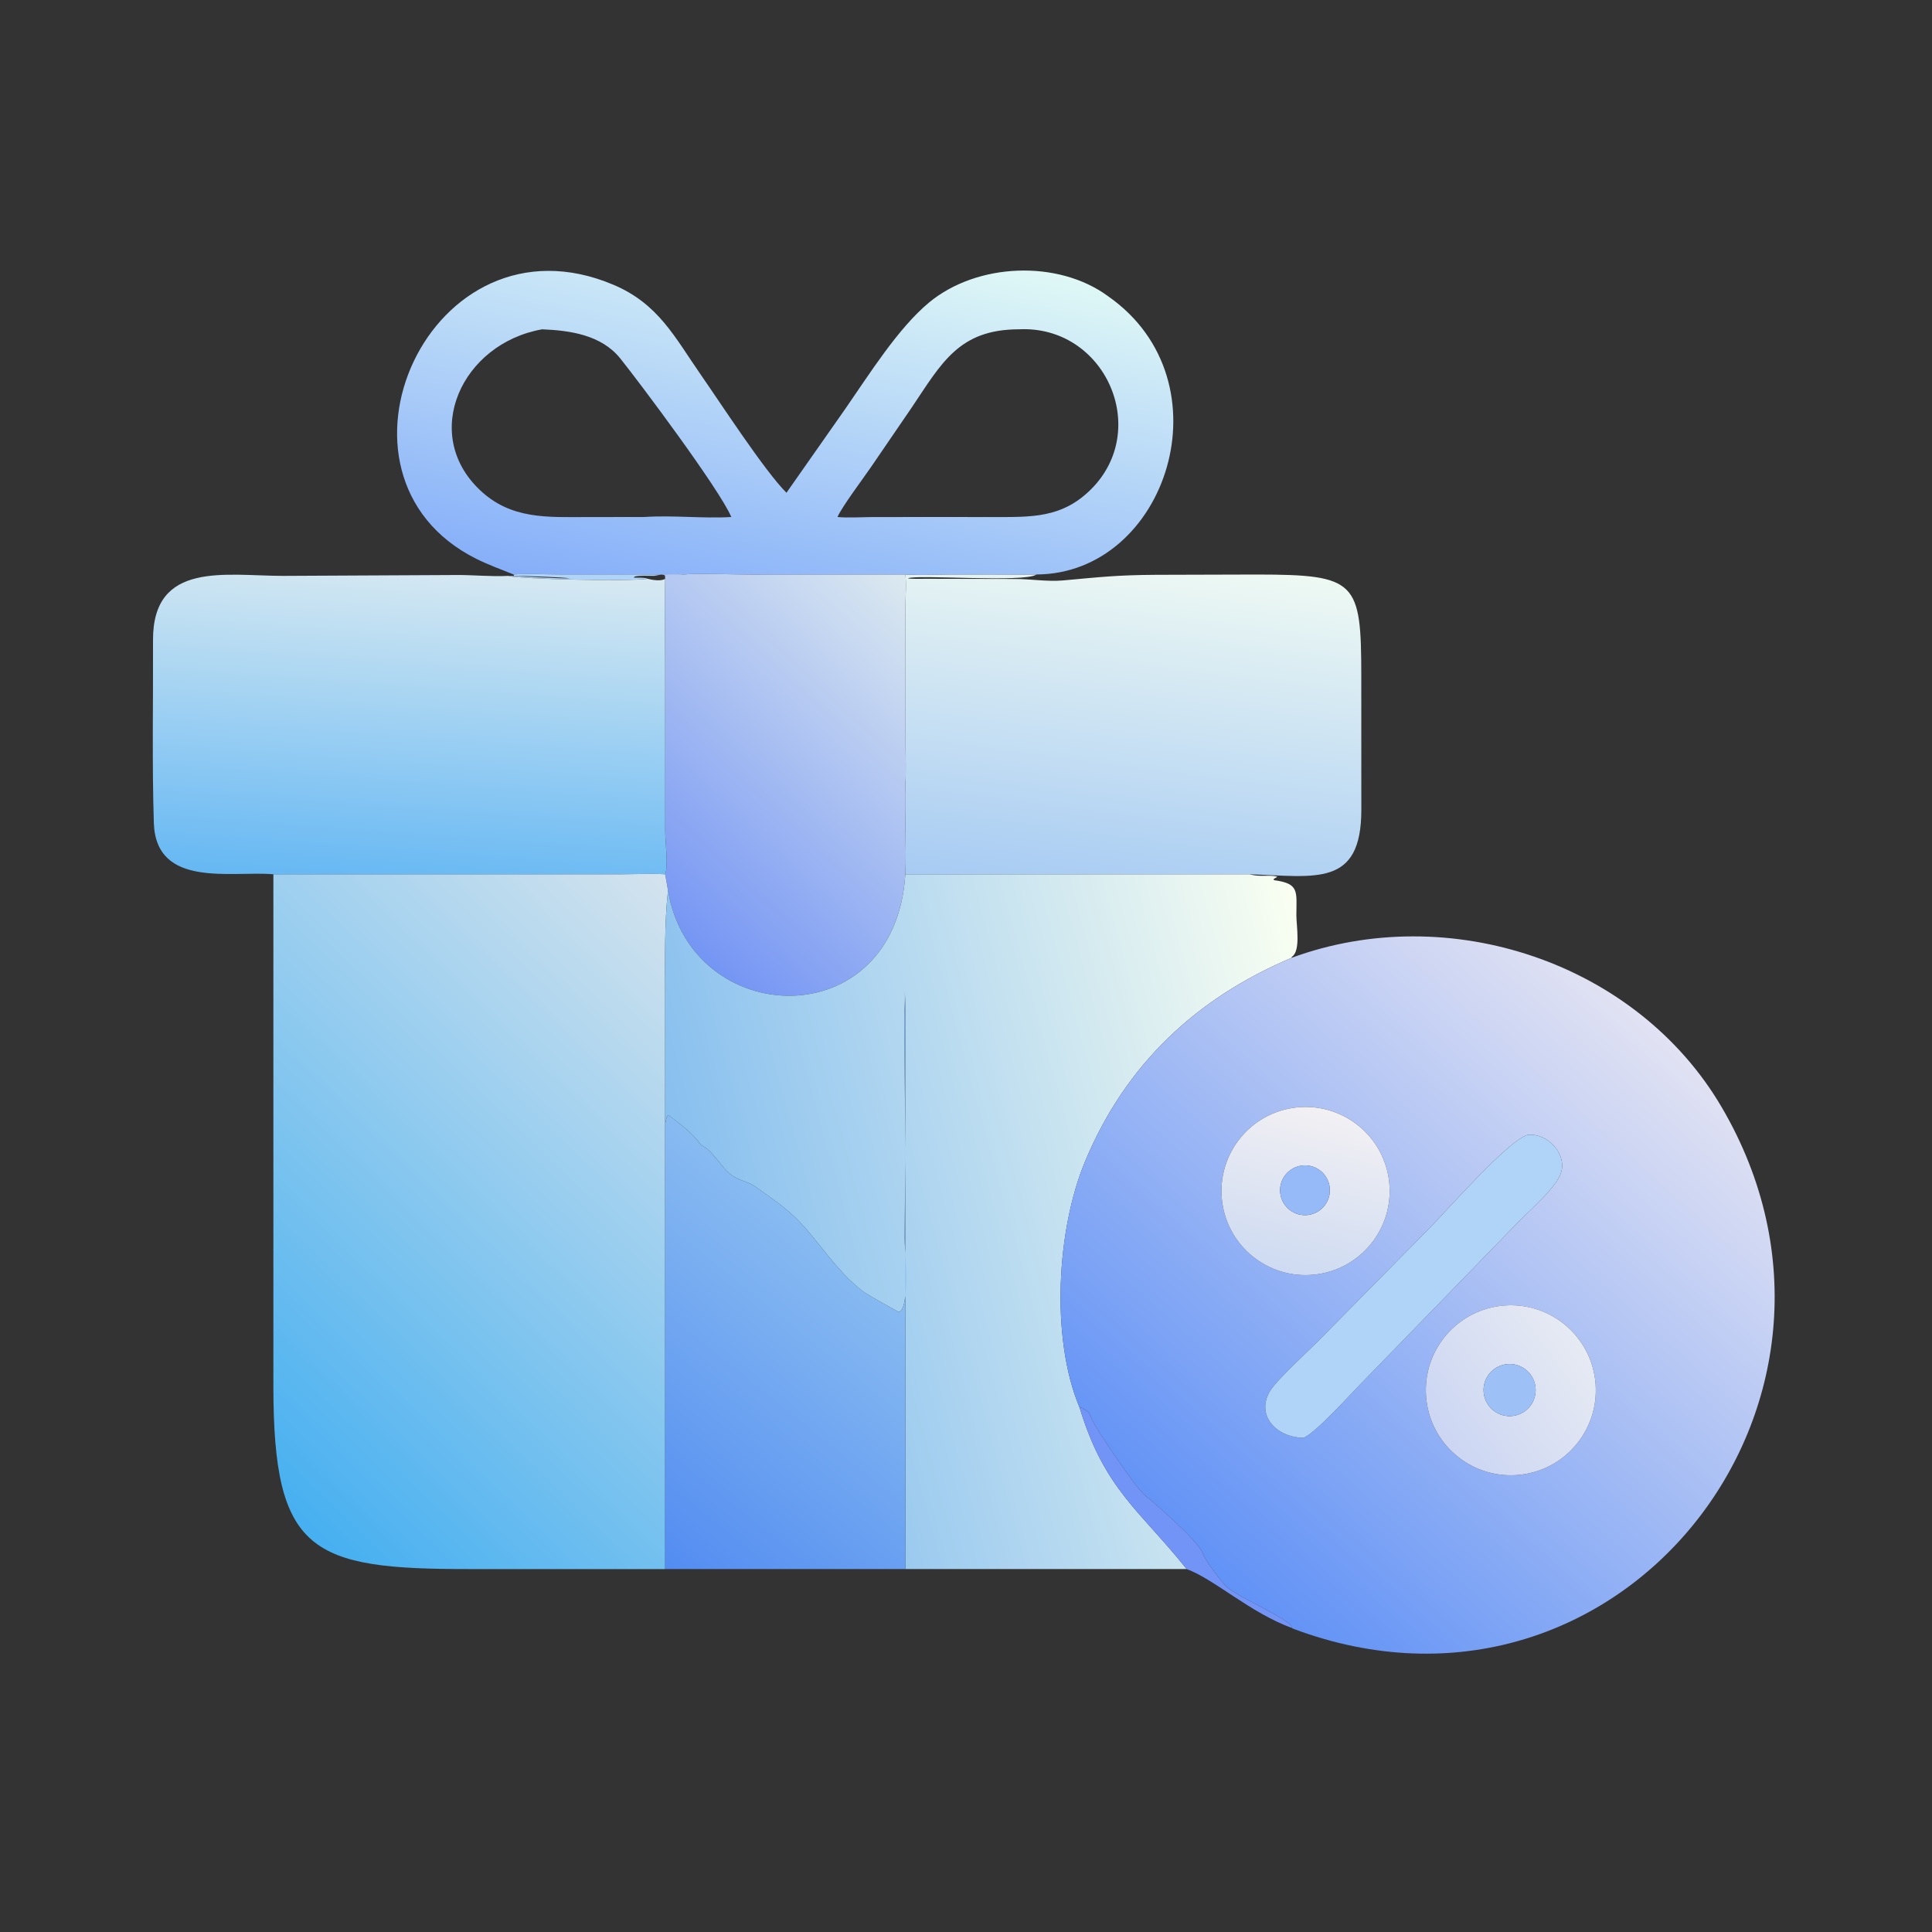 <?xml version="1.0" encoding="UTF-8"?> <svg xmlns="http://www.w3.org/2000/svg" width="40" height="40" viewBox="0 0 40 40" fill="none"><rect x="0" y="0" width="40" height="40" fill="#333333" stroke="none"/><path d="M10.634 11.894C10.382 11.792 10.102 11.691 9.86 11.569C6.412 9.845 8.907 4.288 12.703 5.897C13.634 6.292 13.97 6.982 14.514 7.765C14.9 8.319 15.836 9.759 16.283 10.202L17.507 8.456C17.994 7.754 18.592 6.797 19.234 6.264C20.225 5.442 21.906 5.368 22.946 6.136C25.459 7.897 24.16 11.882 21.459 11.894L19.649 11.896C19.401 11.896 18.974 11.911 18.744 11.894L15.533 11.895C15.228 11.895 14.403 11.868 14.155 11.894C14.061 11.883 13.657 11.892 13.553 11.894L11.601 11.894C11.363 11.893 10.854 11.874 10.634 11.894ZM21.092 6.818C19.855 6.821 19.497 7.513 18.879 8.433L18.038 9.663C17.879 9.896 17.43 10.494 17.339 10.704C17.544 10.725 17.857 10.706 18.076 10.705L19.413 10.704L20.564 10.705C21.348 10.704 21.981 10.732 22.584 10.135C23.84 8.89 22.875 6.728 21.092 6.818ZM11.225 6.818C9.556 7.113 8.708 8.98 9.934 10.144C10.581 10.758 11.33 10.706 12.158 10.705L13.338 10.704C13.939 10.664 14.561 10.739 15.141 10.704C14.895 10.126 13.237 7.913 12.841 7.42C12.448 6.933 11.804 6.842 11.225 6.818Z" fill="url(#paint0_linear_2572_5200)"></path><path d="M10.634 11.894C10.854 11.874 11.363 11.893 11.601 11.893L13.553 11.894V11.922C13.441 11.925 13.229 11.909 13.141 11.937L13.121 11.959C13.239 11.967 13.302 11.948 13.41 11.982C13.021 12.042 10.689 11.988 10.525 11.922C10.541 11.917 11.589 11.983 11.792 11.974C11.703 11.951 10.82 11.922 10.664 11.924L10.645 11.925L10.634 11.894Z" fill="#B0D3F8"></path><path d="M13.553 11.894C13.657 11.892 14.061 11.883 14.155 11.894C14.403 11.868 15.228 11.895 15.533 11.895L18.744 11.894C18.77 12.063 18.747 12.372 18.745 12.558L18.748 15.424C18.749 15.587 18.762 16.078 18.744 16.207C18.765 16.834 18.72 17.49 18.744 18.1C18.529 21.478 14.308 21.319 13.83 18.434C13.811 18.322 13.792 18.212 13.771 18.1C13.84 17.953 13.772 17.402 13.772 17.206L13.771 13.742C13.771 13.171 13.757 12.549 13.771 11.982L13.768 11.916C13.71 11.878 13.632 11.908 13.553 11.923V11.894Z" fill="url(#paint1_linear_2572_5200)"></path><path d="M18.744 11.895C18.974 11.912 19.401 11.897 19.649 11.896L21.459 11.895C21.209 12.069 18.921 11.886 18.798 11.975C18.862 11.989 19.107 11.983 19.183 11.983L21.018 11.987C21.341 11.987 21.673 12.045 21.999 12.018C22.79 11.947 23.11 11.906 23.932 11.901L26.022 11.895C28.09 11.897 28.183 12.032 28.184 14.004L28.185 16.77C28.183 18.373 27.24 18.146 25.873 18.101H18.744C18.72 17.491 18.765 16.834 18.744 16.207C18.762 16.078 18.749 15.588 18.748 15.425L18.745 12.559C18.747 12.373 18.77 12.063 18.744 11.895Z" fill="url(#paint2_linear_2572_5200)"></path><path d="M5.66 18.101C4.802 18.025 3.229 18.402 3.185 17.038C3.146 15.778 3.173 14.516 3.168 13.255C3.161 11.607 4.672 11.922 5.861 11.923L9.442 11.905C9.805 11.902 10.158 11.942 10.525 11.923C10.689 11.989 13.021 12.043 13.41 11.983C13.499 12.008 13.691 12.039 13.771 11.983C13.757 12.55 13.771 13.171 13.771 13.743L13.772 17.206C13.772 17.403 13.84 17.953 13.771 18.101C13.533 18.085 13.132 18.1 12.88 18.101L5.66 18.101Z" fill="url(#paint3_linear_2572_5200)"></path><path d="M5.66 18.101L12.88 18.101C13.132 18.1 13.533 18.085 13.771 18.101C13.792 18.212 13.811 18.322 13.83 18.434C13.753 19.161 13.771 19.835 13.771 20.564L13.771 23.268V32.486L9.731 32.486C6.439 32.489 5.66 32.152 5.66 28.694L5.66 18.101Z" fill="url(#paint4_linear_2572_5200)"></path><path d="M18.744 18.101H25.873C26.093 18.165 26.274 18.104 26.448 18.151L26.369 18.2L26.376 18.223C26.908 18.293 26.841 18.458 26.84 18.953C26.84 19.165 26.934 19.691 26.747 19.809L26.74 19.831C24.765 20.667 23.308 22.035 22.471 24.032C21.875 25.451 21.752 27.704 22.346 29.129L22.353 29.145C22.866 30.843 23.617 31.288 24.567 32.485H18.744V21.994C18.744 21.538 18.758 20.976 18.733 20.529C18.744 20.775 18.72 20.915 18.723 21.143L18.745 23.904L18.729 25.635C18.728 25.834 18.855 27.112 18.605 27.163C18.604 27.162 17.976 26.819 17.873 26.741C17.411 26.391 17.084 25.906 16.712 25.47C16.347 25.043 16.05 24.865 15.585 24.531C15.443 24.459 15.297 24.431 15.163 24.341C14.934 24.187 14.763 23.814 14.52 23.711C14.308 23.431 14.111 23.295 13.836 23.087C13.799 23.108 13.785 23.213 13.771 23.267L13.771 20.564C13.771 19.835 13.753 19.161 13.83 18.434C14.308 21.319 18.529 21.478 18.744 18.101Z" fill="url(#paint5_linear_2572_5200)"></path><path d="M22.353 29.145L22.346 29.129C21.752 27.704 21.875 25.451 22.471 24.032C23.308 22.035 24.765 20.668 26.74 19.831C29.994 18.633 33.887 19.923 35.645 22.922C39.212 29.006 33.51 36.239 26.784 33.725C26.769 33.718 26.754 33.711 26.74 33.704C26.816 33.578 25.635 33.066 25.402 32.859C25.299 32.767 24.951 32.303 24.903 32.166C24.831 31.917 23.89 31.111 23.687 30.942C23.511 30.796 22.686 29.583 22.61 29.389C22.526 29.176 22.527 29.25 22.387 29.138L22.353 29.145ZM26.764 22.939C25.814 23.085 25.163 23.975 25.31 24.924C25.457 25.874 26.346 26.526 27.296 26.379C28.246 26.233 28.898 25.343 28.751 24.393C28.604 23.443 27.715 22.791 26.764 22.939ZM31.634 23.495C31.238 23.593 29.955 25.066 29.585 25.439L27.289 27.768C27.064 27.995 26.446 28.557 26.299 28.795C25.999 29.277 26.396 29.758 26.988 29.768C27.238 29.669 27.947 28.879 28.181 28.642L31.438 25.297C31.674 25.053 32.239 24.578 32.326 24.259C32.429 23.887 32.049 23.46 31.634 23.495ZM31.147 27.03C30.181 27.103 29.456 27.942 29.525 28.908C29.593 29.874 30.429 30.603 31.395 30.54C32.368 30.476 33.104 29.633 33.035 28.66C32.966 27.687 32.12 26.956 31.147 27.03Z" fill="url(#paint6_linear_2572_5200)"></path><path d="M13.771 23.267C13.785 23.213 13.8 23.108 13.836 23.086C14.111 23.295 14.308 23.431 14.52 23.711C14.763 23.814 14.934 24.186 15.163 24.341C15.297 24.431 15.443 24.459 15.585 24.531C16.05 24.864 16.347 25.043 16.712 25.47C17.084 25.905 17.411 26.391 17.873 26.74C17.977 26.819 18.604 27.162 18.605 27.163C18.855 27.112 18.728 25.834 18.729 25.635L18.745 23.904L18.723 21.143C18.72 20.915 18.744 20.775 18.733 20.528C18.758 20.976 18.744 21.538 18.744 21.994V32.485H13.771V23.267Z" fill="url(#paint7_linear_2572_5200)"></path><path d="M27.296 26.379C26.346 26.526 25.457 25.875 25.31 24.925C25.163 23.975 25.814 23.086 26.764 22.939C27.714 22.792 28.604 23.443 28.751 24.393C28.898 25.343 28.246 26.233 27.296 26.379ZM26.963 24.131C26.679 24.161 26.473 24.417 26.506 24.701C26.538 24.986 26.796 25.189 27.08 25.155C27.361 25.121 27.562 24.866 27.53 24.585C27.498 24.303 27.245 24.1 26.963 24.131Z" fill="url(#paint8_linear_2572_5200)"></path><path d="M26.988 29.768C26.396 29.758 25.999 29.277 26.299 28.795C26.446 28.557 27.064 27.995 27.289 27.768L29.585 25.439C29.955 25.066 31.238 23.593 31.634 23.495C32.049 23.46 32.429 23.887 32.326 24.259C32.239 24.577 31.675 25.053 31.438 25.297L28.181 28.642C27.947 28.879 27.238 29.669 26.988 29.768Z" fill="#B0D3F8"></path><path d="M27.08 25.154C26.796 25.189 26.538 24.985 26.506 24.701C26.473 24.417 26.679 24.16 26.963 24.13C27.245 24.1 27.498 24.303 27.53 24.584C27.562 24.866 27.361 25.12 27.08 25.154Z" fill="#96B9F7"></path><path d="M31.395 30.54C30.429 30.603 29.593 29.874 29.525 28.908C29.456 27.942 30.181 27.103 31.147 27.029C32.12 26.956 32.966 27.687 33.035 28.66C33.104 29.633 32.368 30.476 31.395 30.54ZM31.136 28.254C30.846 28.319 30.663 28.608 30.729 28.899C30.795 29.19 31.084 29.372 31.375 29.306C31.665 29.24 31.847 28.951 31.781 28.661C31.715 28.37 31.427 28.188 31.136 28.254Z" fill="url(#paint9_linear_2572_5200)"></path><path d="M31.375 29.306C31.084 29.372 30.795 29.19 30.729 28.899C30.663 28.608 30.846 28.319 31.137 28.254C31.427 28.188 31.716 28.37 31.782 28.66C31.847 28.951 31.666 29.24 31.375 29.306Z" fill="#9DC0F7"></path><path d="M22.353 29.145L22.387 29.138C22.526 29.25 22.526 29.176 22.61 29.388C22.686 29.582 23.511 30.796 23.687 30.942C23.89 31.11 24.831 31.917 24.903 32.166C24.951 32.303 25.299 32.767 25.402 32.859C25.635 33.066 26.816 33.578 26.74 33.703C25.881 33.388 25.137 32.692 24.566 32.485C23.617 31.288 22.866 30.843 22.353 29.145Z" fill="#7394F7"></path><defs><linearGradient id="paint0_linear_2572_5200" x1="15.432" y1="12.801" x2="17.096" y2="4.716" gradientUnits="userSpaceOnUse"><stop stop-color="#86AFF9"></stop><stop offset="1" stop-color="#DFF8F6"></stop></linearGradient><linearGradient id="paint1_linear_2572_5200" x1="13.227" y1="18.65" x2="19.115" y2="12.288" gradientUnits="userSpaceOnUse"><stop stop-color="#7595F4"></stop><stop offset="1" stop-color="#DCE9F0"></stop></linearGradient><linearGradient id="paint2_linear_2572_5200" x1="22.945" y1="18.602" x2="23.882" y2="11.514" gradientUnits="userSpaceOnUse"><stop stop-color="#A7CBF3"></stop><stop offset="1" stop-color="#EEF9F3"></stop></linearGradient><linearGradient id="paint3_linear_2572_5200" x1="8.283" y1="18.305" x2="8.765" y2="11.668" gradientUnits="userSpaceOnUse"><stop stop-color="#66B8F3"></stop><stop offset="1" stop-color="#D7E9F2"></stop></linearGradient><linearGradient id="paint4_linear_2572_5200" x1="4.898" y1="30.235" x2="15.257" y2="19.592" gradientUnits="userSpaceOnUse"><stop stop-color="#47B0F0"></stop><stop offset="1" stop-color="#D4E3EE"></stop></linearGradient><linearGradient id="paint5_linear_2572_5200" x1="14.764" y1="26.692" x2="28.071" y2="23.034" gradientUnits="userSpaceOnUse"><stop stop-color="#87BFEF"></stop><stop offset="1" stop-color="#FAFFF1"></stop></linearGradient><linearGradient id="paint6_linear_2572_5200" x1="24.558" y1="32.128" x2="34.281" y2="21.335" gradientUnits="userSpaceOnUse"><stop stop-color="#6192F6"></stop><stop offset="1" stop-color="#E1E2F3"></stop></linearGradient><linearGradient id="paint7_linear_2572_5200" x1="13.029" y1="31.75" x2="17.608" y2="26.07" gradientUnits="userSpaceOnUse"><stop stop-color="#538DF1"></stop><stop offset="1" stop-color="#88BBF1"></stop></linearGradient><linearGradient id="paint8_linear_2572_5200" x1="26.586" y1="26.296" x2="27.458" y2="22.998" gradientUnits="userSpaceOnUse"><stop stop-color="#CEDBF2"></stop><stop offset="1" stop-color="#F2F0F3"></stop></linearGradient><linearGradient id="paint9_linear_2572_5200" x1="29.864" y1="29.79" x2="32.661" y2="27.773" gradientUnits="userSpaceOnUse"><stop stop-color="#CCD6F3"></stop><stop offset="1" stop-color="#E6EAF3"></stop></linearGradient></defs></svg> 